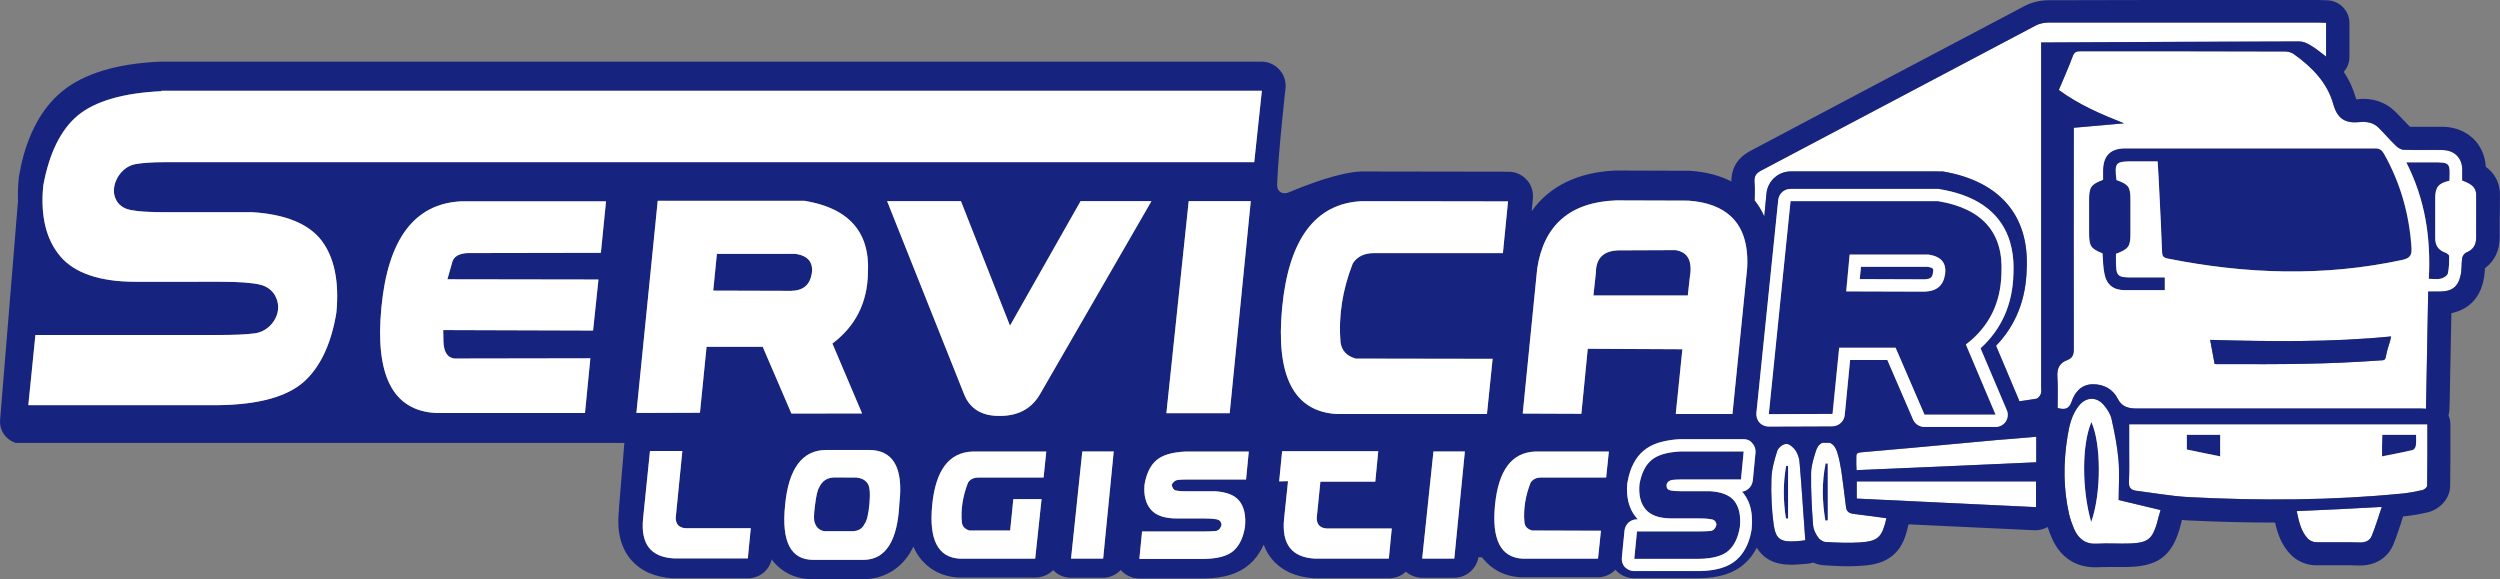 <?xml version="1.0" encoding="utf-8"?>
<!-- Generator: Adobe Illustrator 24.0.2, SVG Export Plug-In . SVG Version: 6.00 Build 0)  -->
<svg version="1.1" id="Capa_1" xmlns="http://www.w3.org/2000/svg" xmlns:xlink="http://www.w3.org/1999/xlink" x="0px" y="0px"
	 viewBox="0 0 423.4 98.1" style="enable-background:new 0 0 423.4 98.1;" xml:space="preserve">
<rect x="0" y="0" width="423.4" height="98.1" fill="#808080" stroke="none"/>
<style type="text/css">
	.st0{fill:#16247F;}
	.st1{fill:#FFFFFF;}
</style>
<g>
	<path class="st0" d="M309.14,88.17c0.12,0,0.29-0.04,0.42-0.04c0-3.2,0-6.4,0-9.64c-0.12,0-0.25,0-0.37,0
		C308.52,81.74,308.6,84.93,309.14,88.17z"/>
	<path class="st0" d="M409.15,75.46c0.08-0.58,0.04-1.16,0.04-1.83c-1.95,0-3.78,0-5.73,0c-0.04,1.29-0.04,2.41-0.04,3.65
		c1.79-0.37,3.49-0.66,5.19-1.08C408.86,76.17,409.11,75.76,409.15,75.46z"/>
	<path class="st0" d="M376.01,73.64c-1.87,0-3.7,0-5.65,0c0,0.83,0,1.58,0,2.49c1.83,0.37,3.7,0.79,5.65,1.16
		C376.01,76.05,376.01,74.88,376.01,73.64z"/>
	<path class="st0" d="M302.46,87.8c0.12,0,0.25,0,0.37,0.04c0-2.99,0-5.98,0-8.93c-0.12,0-0.21,0-0.33,0
		C301.96,81.86,302,84.81,302.46,87.8z"/>
	<path class="st0" d="M403.71,26c-0.37-0.62-0.75-0.87-1.5-0.87c-14.08,0-28.2,0-42.28,0c-2.49,0-3.74,1.2-3.78,3.7
		c0,0.54,0,1.08,0,1.62c-2.08,0.79-2.37,1.25-2.37,3.45c0,1.83,0,3.7,0,5.52c0,2.28,0.29,2.7,2.28,3.49
		c0.08,1.16,0.08,2.33,0.33,3.49c0.37,1.87,1.54,2.74,3.45,2.74c2.24,0,4.44,0,6.77,0c0-0.83,0-1.5,0-2.16c-1.79,0-3.53,0-5.32,0
		c-2.74,0.04-2.95-0.17-2.95-2.87c0-0.37,0-0.79,0-1.12c2.16-0.83,2.45-1.25,2.45-3.41c0-1.91,0-3.82,0-5.73
		c0-2.2-0.29-2.62-2.37-3.36c-0.33-2.99-0.17-3.16,2.82-3.16c1.33,0,2.7,0,4.15,0c0.12,1.83,0.21,3.53,0.29,5.23
		c0.17,3.36,0.33,6.73,0.46,10.09c0.04,0.62,0.12,0.96,0.87,1.12c13.25,2.66,26.5,3.11,39.83,0.25c1.29-0.29,1.62-0.79,1.54-2.04
		C408.03,36.34,406.54,30.98,403.71,26z"/>
	<path class="st0" d="M354.16,88.42c1.74-4.86,1.7-13.25,0.04-16.95C352.59,75.26,352.54,82.73,354.16,88.42z"/>
	<path class="st0" d="M411.85,27.49c-1.37,0-2.7,0-4.32,0c3.2,6.27,4.19,12.79,3.82,19.73c0.79,0,1.45,0.12,2.08-0.04
		c0.46-0.12,1.08-0.5,1.16-0.91c0.21-0.96,0.21-1.91,0.21-2.91c0-0.21-0.42-0.5-0.66-0.58c-1.16-0.42-1.7-1.2-1.7-2.41
		c0-2.28,0-4.53,0-6.81c0-1.87,0.54-2.53,2.41-2.95C414.97,27.49,414.97,27.49,411.85,27.49z"/>
	<path class="st1" d="M391.25,7.64c0.91,0.54,1.74,1.2,2.7,1.95c0-1.99,0-3.78,0-5.73c-0.42,0-0.83-0.04-1.25-0.04
		c-15.24,0-30.53,0-45.77,0c-0.71,0-1.54,0.17-2.16,0.5c-15.49,8.18-30.98,16.36-46.47,24.55c-0.87,0.46-1.25,0.96-1.16,1.99
		c0.09,1.01,0.05,2.05,0.02,3.08c0.65,0.82,1.21,1.73,1.64,2.73l0.37-3.9c0.21-2.12,1.99-3.74,4.11-3.74h24.96
		c0.21,0,0.46,0.04,0.75,0c9.68,1.62,14.7,7.48,14.25,16.53c-0.12,5.19-1.87,9.55-5.19,13l3.86,9.14c0.04,0.09,0.06,0.17,0.09,0.26
		c0.95-0.13,1.9-0.27,2.86-0.43c0.29-0.04,0.66-0.5,0.79-0.87c0.12-0.33,0.04-0.79,0.04-1.16c0-18.9,0-37.79,0-56.69
		c0-0.5,0-1,0-1.62c0.54,0,0.91,0,1.33,0c14.12-0.08,28.28-0.12,42.4-0.17C390.05,7.02,390.71,7.31,391.25,7.64z"/>
	<path class="st1" d="M417,30.57c0-0.58,0-1.25,0-1.91c-0.04-1.91-1.33-3.2-3.32-3.24c-2.16-0.04-4.36,0.04-6.56-0.04
		c-0.46,0-1-0.33-1.33-0.66c-1.04-1-1.95-2.08-2.95-3.07c-0.87-0.87-2.04-1.08-3.2-0.96c-2.45,0.25-3.78-0.54-4.49-3.07
		c-1-3.57-3.57-6.23-6.6-8.39c-0.42-0.33-1.04-0.5-1.54-0.5c-11.55-0.04-23.09-0.04-34.64-0.04c-0.66,0-1.08,0.12-1.33,0.83
		c-0.71,1.91-1.54,3.78-2.37,5.73c3.36,2.49,7.14,4.11,11.05,5.65c-2.82,0.25-5.61,0.5-8.51,0.75c0,0.54,0,0.96,0,1.37
		c0,12.04-0.04,24.09,0,36.13c0,0.91-0.21,1.5-1.08,1.83c-1.33,0.5-1.79,1.41-1.7,2.82c0.12,1.74,0.04,3.53,0.04,5.32
		c1.16,0.29,1.91,0.25,2.37-1.08c0.54-1.58,1.58-2.87,3.49-2.95c1.91-0.04,3.49,0.79,4.32,2.45c0.71,1.41,1.87,1.66,3.2,1.66
		c5.32,0,10.63,0,15.95,0c10.59,0,21.22,0,31.86,0c0.37,0,0.75,0,1.2,0.04c0.12-6.73,0.25-13.25,0.37-19.85c0.75,0,1.37,0,1.99,0
		c1.99,0,3.07-0.79,3.49-2.7c0.25-1,0.12-2.04,0.29-3.03c0.08-0.33,0.37-0.75,0.66-0.87c1.2-0.46,1.7-1.33,1.7-2.53
		c0-2.37,0-4.78,0-7.14C419.37,31.86,418.79,31.23,417,30.57z M404.17,59.93c-0.21,1.12-0.25,1.08-1.2,1.12
		c-8.93,0.62-15.12,0.66-27.49,0.62c-0.12,0-0.25,0-0.42-0.04c-0.25-1.33-0.5-2.66-0.75-4.07c10.09,0.29,20.56,0.42,30.65-0.58
		C404.83,57.85,404.29,59.14,404.17,59.93z M406.87,44.02c-13.33,2.87-26.58,2.41-39.83-0.25c-0.75-0.17-0.83-0.5-0.87-1.12
		c-0.12-3.36-0.29-6.73-0.46-10.09c-0.08-1.7-0.17-3.41-0.29-5.23c-1.45,0-2.82,0-4.15,0c-2.99,0-3.16,0.17-2.82,3.16
		c2.08,0.75,2.37,1.16,2.37,3.36c0,1.91,0,3.82,0,5.73c0,2.16-0.29,2.58-2.45,3.41c0,0.33,0,0.75,0,1.12c0,2.7,0.21,2.91,2.95,2.87
		c1.79,0,3.53,0,5.32,0c0,0.66,0,1.33,0,2.16c-2.33,0-4.53,0-6.77,0c-1.91,0-3.07-0.87-3.45-2.74c-0.25-1.16-0.25-2.33-0.33-3.49
		c-1.99-0.79-2.28-1.2-2.28-3.49c0-1.83,0-3.7,0-5.52c0-2.2,0.29-2.66,2.37-3.45c0-0.54,0-1.08,0-1.62c0.04-2.49,1.29-3.7,3.78-3.7
		c14.08,0,28.2,0,42.28,0c0.75,0,1.12,0.25,1.5,0.87c2.82,4.98,4.32,10.34,4.69,15.99C408.49,43.24,408.16,43.73,406.87,44.02z
		 M414.84,30.61c-1.87,0.42-2.41,1.08-2.41,2.95c0,2.28,0,4.53,0,6.81c0,1.2,0.54,1.99,1.7,2.41c0.25,0.08,0.66,0.37,0.66,0.58
		c0,1,0,1.95-0.21,2.91c-0.08,0.42-0.71,0.79-1.16,0.91c-0.62,0.17-1.29,0.04-2.08,0.04c0.37-6.94-0.62-13.46-3.82-19.73
		c1.62,0,2.95,0,4.32,0C414.97,27.49,414.97,27.49,414.84,30.61z"/>
	<path class="st1" d="M360.6,76.21c0,1.79,0.04,3.61-0.04,5.4c-0.04,0.91,0.29,1.37,1.2,1.5c2.95,0.37,5.9,0.91,8.89,1.08
		c12.17,0.62,24.3,0.58,36.38-0.62c1.08-0.12,2.2-0.33,3.28-0.58c0.29-0.08,0.75-0.46,0.75-0.71c0.04-3.45,0.04-6.85,0.04-10.42
		c-16.9,0-33.6,0-50.5,0C360.6,73.35,360.6,74.76,360.6,76.21z M403.46,73.64c1.95,0,3.78,0,5.73,0c0,0.66,0.04,1.25-0.04,1.83
		c-0.04,0.29-0.29,0.71-0.54,0.75c-1.7,0.42-3.41,0.71-5.19,1.08C403.42,76.05,403.42,74.92,403.46,73.64z M370.36,73.64
		c1.95,0,3.78,0,5.65,0c0,1.25,0,2.41,0,3.65c-1.95-0.37-3.82-0.79-5.65-1.16C370.36,75.22,370.36,74.47,370.36,73.64z"/>
	<path class="st1" d="M358.77,77.79c-0.21-2.28-0.66-4.57-1.16-6.81c-0.17-0.79-0.66-1.58-1.2-2.24c-1.25-1.62-3.11-1.58-4.36,0
		c-1.2,1.54-1.62,3.36-1.91,5.23c-0.71,4.4-0.71,8.8,0.29,13.17c0.21,0.83,0.5,1.66,0.83,2.45c0.75,1.66,1.91,2.62,3.9,2.49
		c1.91-0.12,3.82,0.04,5.73-0.04c2.82-0.12,3.61-0.75,4.4-3.41c0.17-0.66,0.33-1.33,0.62-2.24c-2.53-0.62-4.86-1.16-7.1-1.7
		C358.82,82.36,358.98,80.07,358.77,77.79z M354.16,88.42c-1.62-5.69-1.58-13.17,0.04-16.95C355.87,75.17,355.91,83.56,354.16,88.42
		z"/>
	<path class="st1" d="M314.46,84.44c10.09,0.5,20.18,0.96,30.36,1.45c0-1.5,0-2.87,0-4.36c-10.13,0-20.18,0-30.36,0
		C314.46,82.48,314.46,83.4,314.46,84.44z"/>
	<path class="st1" d="M312.63,85.85c-0.25-2.04-0.5-4.07-0.79-6.11c-0.17-1.08-0.37-2.16-0.71-3.2c-0.23-0.66-0.57-1.28-1.21-1.54
		h-1.32c-0.63,0.27-0.94,0.92-1.13,1.58c-0.37,1.2-0.75,2.45-0.75,3.65c-0.04,2.91,0.12,5.77,0.33,8.64
		c0.04,0.71,0.37,1.41,0.79,2.04c0.25,0.42,0.83,0.83,1.29,0.87c1.95,0.12,3.9,0.21,5.86,0.08c3.11-0.21,3.74-0.87,4.49-4.11
		c-1.87-0.25-3.61-0.5-5.4-0.71C313.3,86.97,312.71,86.72,312.63,85.85z M309.56,88.13c-0.12,0-0.29,0.04-0.42,0.04
		c-0.54-3.24-0.62-6.44,0.04-9.68c0.12,0,0.25,0,0.37,0C309.56,81.74,309.56,84.93,309.56,88.13z"/>
	<path class="st1" d="M304.12,76.34c-0.37-0.54-1.04-1.16-1.58-1.16c-0.54,0-1.37,0.62-1.54,1.16c-0.5,1.54-0.96,3.16-1,4.78
		c-0.08,2.53,0.04,5.15,0.37,7.68c0.37,2.58,1.2,3.03,3.82,2.87c0.54-0.04,1.04-0.08,1.54-0.17c-0.33-4.44-0.58-8.76-0.96-13.08
		C304.74,77.71,304.49,76.92,304.12,76.34z M302.83,87.84c-0.12-0.04-0.25-0.04-0.37-0.04c-0.46-2.99-0.5-5.94,0.04-8.89
		c0.12,0,0.21,0,0.33,0C302.83,81.86,302.83,84.85,302.83,87.84z"/>
	<path class="st1" d="M390.88,91.25c0.33,0.33,0.91,0.58,1.41,0.58c2.41,0.04,4.86-0.04,7.27,0.04c1.04,0.04,1.79-0.29,2.12-1.12
		c0.66-1.58,1.12-3.24,1.7-4.9c-4.94,0.29-9.59,0.5-14.41,0.71C389.34,88.22,389.63,89.92,390.88,91.25z"/>
	<path class="st0" d="M374.31,57.56c0.25,1.41,0.5,2.74,0.75,4.07c0.17,0.04,0.29,0.04,0.42,0.04c12.38,0.04,18.57,0,27.49-0.62
		c0.96-0.04,1,0,1.2-1.12c0.12-0.79,0.66-2.08,0.79-2.95C394.87,57.98,384.4,57.85,374.31,57.56z"/>
	<path class="st0" d="M137.49,46.35c0.29-1.91-0.62-3.03-2.74-3.36h-13.33l-0.62,6.23l13.2,0.04
		C136.04,49.22,137.16,48.26,137.49,46.35z"/>
	<path class="st0" d="M286.18,47.01c0.5-2.78-0.29-4.32-2.41-4.65l-9.68,0.04c-2.58,0.08-3.82,1.37-3.82,3.82l-0.42,3.82h15.99
		L286.18,47.01z"/>
	<path class="st0" d="M327.38,46.14c0.08-0.58,0.12-0.79-0.91-0.96h-11.3l-0.21,2.08l10.96,0.04
		C327.09,47.26,327.25,46.89,327.38,46.14z"/>
	<path class="st1" d="M338.38,74.51c-1.82,0.16-3.63,0.33-5.45,0.5c-5.53,0.51-11.07,1.03-16.6,1.5c-2.37,0.21-1.87,0.04-1.95,2.08
		c0,0.29,0.04,0.54,0.04,1.04c10.13-0.42,20.23-0.87,30.44-1.33c0-1.54,0-2.87,0-4.32c-1.38,0.13-2.74,0.24-4.09,0.35
		C339.97,74.38,339.17,74.45,338.38,74.51z"/>
	<path class="st0" d="M309.35,74.88c-0.29-0.01-0.53,0.04-0.74,0.12h1.32C309.76,74.94,309.57,74.89,309.35,74.88z"/>
	<path class="st0" d="M145.01,80.86h-3.86c-1.12,0.08-1.91,0.62-2.37,1.62c-0.33,0.46-0.54,1.5-0.75,3.11
		c-0.21,1.58-0.21,2.58-0.04,2.91c0.25,0.83,0.79,1.29,1.58,1.45h5.03c0.83-0.08,1.45-0.46,1.79-1.16c0.42-0.5,0.71-1.66,0.87-3.49
		c0.17-1.87,0.04-3.03-0.37-3.53C146.46,81.24,145.84,80.95,145.01,80.86z"/>
	<path class="st0" d="M420.99,28.24c-0.21-3.9-3.2-6.69-7.23-6.77c-0.5,0-1,0-1.5,0c-0.37,0-0.79,0-1.16,0s-0.79,0-1.16,0
		c-0.5,0-1.12,0-1.79,0c-0.37-0.37-0.75-0.79-1.16-1.2c-0.42-0.46-0.83-0.87-1.29-1.33c-1.41-1.41-3.28-2.2-5.44-2.2
		c-0.37,0-0.75,0.04-1.08,0.08c-0.04,0-0.08,0-0.12,0c-0.04-0.08-0.04-0.17-0.08-0.25c-0.46-1.58-1.12-3.03-2.04-4.4
		c0.62-0.71,0.96-1.58,0.96-2.53V3.9c0-2.08-1.66-3.78-3.78-3.86c-0.12,0-0.25,0-0.33,0c-0.33,0-0.71-0.04-1.08-0.04h-4.19
		c-4.07,0-8.18,0-12.25,0c-8.06,0-18.69,0-29.32,0.04c-1.41,0-2.82,0.33-4.03,0.96c-8.06,4.24-16.24,8.56-24.17,12.75
		c-7.43,3.95-14.87,7.85-22.3,11.8c-2.63,1.41-3.24,3.48-3.23,5.18c-1.96-1.01-4.32-1.63-7.03-1.81c-0.08,0-0.17,0-0.29,0
		l-12.17-0.04c-0.04,0-0.12,0-0.17,0c-6.35,0.29-11.17,2.66-14.16,6.89l0.21-2.12c0.12-1.16-0.25-2.33-1.04-3.2
		s-1.91-1.37-3.07-1.37l-24.84-0.04c-0.08,0-0.12,0-0.21,0c-3.65,0.17-9.1,2.24-12.17,3.53c-1.08,0.46-2.04-0.12-1.99-1.29
		c0.17-5.15,1.45-16.57,1.45-16.57c0-0.04,0-0.08,0-0.08c0.04-2.33-1.83-4.19-4.11-4.19H27.34c-0.08,0-0.12,0-0.21,0
		c-7.39,0.33-13,2.04-16.65,5.07c-3.41,2.82-5.73,7.1-6.98,12.79v0.12c-0.08,0.46-0.21,0.96-0.29,1.45c0,0.12-0.04,0.21-0.04,0.33
		C3.05,31.53,3,32.78,3.05,34.02L0.02,71.06c-0.17,1.83,1,3.45,2.66,3.95h103.06l-0.93,11.26h0.04l-0.04,0.25
		c-0.37,3.45,0.33,6.23,2.04,8.26c1.66,1.91,4.03,2.99,7.1,3.16c0.08,0,0.12,0,0.21,0h12.5c1.95,0,3.61-1.33,4.03-3.2
		c0.17,0.21,0.33,0.46,0.54,0.66c1.12,1.25,3.16,2.7,6.44,2.7h0.04h8.56c0.04,0,0.04,0,0.08,0c3.24-0.08,5.98-1.62,7.73-4.4
		c0.21-0.37,0.42-0.75,0.62-1.12c0.37,0.87,0.83,1.62,1.41,2.28c1.08,1.25,2.99,2.78,6.23,2.95c0.08,0,0.17,0,0.25,0h12.79
		c1.16,0,2.2-0.5,2.99-1.25c0.79,0.83,1.87,1.29,2.99,1.29h5.44c1.16,0,2.24-0.5,3.03-1.33c0,0.04,0.04,0.04,0.04,0.08
		c0.79,0.87,1.91,1.37,3.07,1.37h10.96c0.04,0,0.04,0,0.08,0c3.36-0.04,5.86-0.83,7.64-2.41c1-0.87,1.79-1.99,2.41-3.32
		c0.33,0.96,0.83,1.79,1.45,2.53c1.66,1.91,4.03,2.99,7.1,3.16c0.08,0,0.12,0,0.21,0h12.5c1.08,0,2.08-0.42,2.82-1.12
		c0.75,0.66,1.7,1.04,2.74,1.04h5.44c2.04,0,3.74-1.5,4.11-3.49l0.62,0.04c0.12,0.17,0.21,0.29,0.33,0.42
		c1.08,1.25,2.99,2.78,6.23,2.95c0.08,0,0.17,0,0.25,0h12.79c1.16,0,2.2-0.5,2.99-1.29c0,0.04,0.04,0.04,0.04,0.08
		c0.79,0.87,1.91,1.37,3.07,1.37h10.96c0.04,0,0.04,0,0.08,0c3.36-0.04,5.86-0.83,7.64-2.41c0.87-0.76,1.58-1.69,2.13-2.78
		c1.14,1.92,3.06,2.9,5.76,2.9c0.33,0,0.75,0,1.16-0.04c0.33-0.04,0.66-0.04,1.04-0.08l0.5-0.04c0.37-0.04,0.75-0.08,1.08-0.21
		c0.54,0.25,1.12,0.42,1.79,0.46c1.33,0.08,2.74,0.17,4.15,0.17c0.79,0,1.5-0.04,2.2-0.08c1.95-0.12,3.95-0.46,5.57-1.95
		c1.54-1.41,2.04-3.28,2.45-5.07l21.31,1c0.08,0,0.12,0,0.21,0c0.71,0,1.41-0.21,2.04-0.54c0.21,0.66,0.46,1.29,0.75,1.95
		c1.37,3.11,3.95,4.86,7.23,4.86c0.17,0,0.37,0,0.58,0c0.42-0.04,0.91-0.04,1.5-0.04c0.42,0,0.83,0,1.25,0c0.46,0,0.91,0,1.37,0
		c0.58,0,1.08,0,1.54-0.04c4.49-0.21,6.73-1.91,8.06-6.19c0.17-0.54,0.29-1.04,0.42-1.58c0-0.04,0.04-0.12,0.04-0.17
		c0.29,0.04,0.58,0.04,0.91,0.08c5.11,0.25,10.09,0.37,14.79,0.37c0.04,0,0.04,0,0.08,0c0.37,1.62,0.96,3.7,2.66,5.44
		c1.04,1.08,2.66,1.79,4.19,1.79c0.54,0,1.08,0,1.79,0c0.5,0,1,0,1.5,0s0.96,0,1.45,0c1,0,1.74,0,2.45,0.04c0.12,0,0.25,0,0.37,0
		c2.62,0,4.69-1.33,5.61-3.53c0.54-1.29,0.91-2.53,1.33-3.74c0.12-0.33,0.21-0.71,0.33-1.04c0.12,0,0.25-0.04,0.37-0.04
		c1.16-0.12,2.37-0.33,3.82-0.66c1.79-0.42,3.74-2.12,3.78-4.44c0.04-2.78,0.04-5.48,0.04-8.39v-2.08c0-0.54-0.12-1.04-0.33-1.54
		c0.12-0.33,0.17-0.71,0.17-1.08l0.04-1.29l0.29-14.91c2.87-0.58,4.82-2.53,5.44-5.57c0.17-0.75,0.21-1.45,0.25-2.04
		c1.62-1.2,2.49-3.03,2.49-5.19c0-0.96,0-1.95,0-2.91c0.04-1.41,0.04-2.87,0.04-4.28C423.4,30.65,422.24,29.16,420.99,28.24z
		 M101.77,42.82l-21.8,0.04c-1.83-0.08-2.95,0.37-3.32,1.37l-0.87,3.07l25.58,0.04l-0.91,8.64L75.07,55.9l0.04,2.04
		c0.08,1.7,0.66,2.62,1.83,2.78l23.05-0.04l-0.91,9.26h-25.3c-7.27-0.42-10.3-6.4-9.18-17.94c1.12-11.55,5.61-17.49,13.46-17.9
		h24.59L101.77,42.82z M126.65,94.57h-12.5c-3.95-0.21-5.69-2.45-5.23-6.81l1.16-11.38h5.48v0.04l-1.12,11.26
		c0,1.08,0.54,1.7,1.66,1.79h11.05L126.65,94.57z M129.18,58.73h-9.51l-1.12,11.17l-10.76,0.04l3.61-35.93h24.88
		c7.52,1.25,11.09,5.32,10.72,12.21c-0.08,5.03-2.12,9.05-6.02,11.96L146,70.02h-11.96L129.18,58.73z M152.32,85.22
		c-0.29,6.31-2.28,9.51-5.98,9.59h-8.6c-3.82,0-5.4-3.07-4.78-9.22c0.58-6.23,2.91-9.39,6.98-9.39H147
		C151.24,76.13,153.02,79.16,152.32,85.22z M176.74,80.86h-11.01c-0.83,0-1.41,0.29-1.79,0.87c-0.87,2.24-1.25,4.49-1.04,6.73
		c0.08,0.71,0.54,1.16,1.29,1.37h6.89l0.54-5.32h4.78l-1.08,10.09h-12.79c-3.7-0.21-5.23-3.24-4.65-9.1s2.82-8.89,6.81-9.05h12.5
		L176.74,80.86z M186.83,94.61h-5.44l1.91-18.15h5.32L186.83,94.61z M176.07,66.87c-1.45,2.41-3.7,3.57-6.73,3.57
		c-2.99,0.04-5.03-1.16-6.02-3.57l-13.08-32.81h12.5l8.31,21.1l11.96-21.1h12L176.07,66.87z M211.04,81.2h-10.05
		c-0.66,0-1.2,0.04-1.58,0.08c-0.37,0.08-0.71,0.33-0.96,0.79c0.08,0.58,0.33,0.91,0.71,1c0.37,0.08,0.96,0.12,1.74,0.12h4.9
		c1.95,0.12,3.36,0.66,4.15,1.7c0.79,1.04,1.08,2.45,0.91,4.32c-0.29,1.83-0.96,3.2-1.95,4.07s-2.66,1.33-4.98,1.37h-10.96
		l0.46-4.65h10.42c0.91,0,1.58-0.04,2.08-0.08c0.46-0.08,0.79-0.42,0.96-1.04c-0.04-0.5-0.29-0.79-0.71-0.91
		c-0.42-0.08-1.12-0.17-2.12-0.17h-4.73c-2.08,0-3.57-0.5-4.44-1.54s-1.2-2.45-1.04-4.24c0.33-1.91,1.04-3.28,2.04-4.11
		c1.04-0.87,2.66-1.33,4.9-1.45h10.72L211.04,81.2z M208.26,69.98h-10.72l3.78-35.93h10.51L208.26,69.98z M212.41,27.45H27.97
		c-2.2,0-3.82,0.12-5.03,0.33c-2.24,0.42-3.65,2.66-3.65,4.49c0,1.66,1.08,2.95,2.82,3.28c1.25,0.25,3.07,0.37,5.61,0.37h14.95
		c5.61,0.33,9.59,1.95,11.75,4.78c2.2,2.87,3.03,7.02,2.53,12.25c-0.87,5.32-2.74,9.26-5.57,11.75c-2.87,2.49-7.68,3.82-14.41,3.9
		H4.79L6,56.73h30.78c2.82,0,4.94-0.08,6.44-0.29c1.45-0.21,2.78-1.2,3.45-2.58c0.58-1.16,0.58-2.45,0.04-3.57
		c-0.5-1.08-1.45-1.79-2.62-2.08c-1.37-0.33-3.57-0.5-6.69-0.5H22.9c-5.98,0-10.26-1.45-12.67-4.28c-2.45-2.87-3.41-6.94-2.91-12
		c1-5.44,2.95-9.47,5.86-11.88s7.68-3.82,14.16-4.11v-0.08H213.7L212.41,27.45z M235.21,94.61h-12.5c-3.95-0.21-5.69-2.45-5.23-6.81
		l0.66-6.31l-1.5,0.04l0.5-5.11h16.28l-0.5,5.15h-9.3L223,87.72c0,1.08,0.54,1.7,1.66,1.79h11.05L235.21,94.61z M246.3,94.61h-5.44
		l1.91-18.15h5.32L246.3,94.61z M251.83,70.11h-25.42c-7.31-0.42-10.38-6.44-9.26-18.07c1.12-11.59,5.65-17.61,13.5-17.98
		l24.75,0.04l-0.87,8.76h-21.85c-1.62,0-2.82,0.58-3.57,1.74c-1.74,4.44-2.45,8.93-2.08,13.37c0.21,1.41,1.04,2.33,2.58,2.74
		l23.18,0.04L251.83,70.11z M272.01,80.86H261c-0.83,0-1.41,0.29-1.79,0.87c-0.87,2.24-1.25,4.49-1.04,6.73
		c0.08,0.71,0.54,1.16,1.29,1.37l11.67,0.04l-0.5,4.73h-12.79c-3.7-0.21-5.23-3.24-4.65-9.1s2.82-8.89,6.81-9.05h12.46L272.01,80.86
		z M268.9,59.06l-1.08,11.01l-9.93-0.04l2.45-24.55c1.12-7.39,5.61-11.26,13.37-11.55l12.21,0.04c3.19,0.22,5.6,1.13,7.27,2.71
		c2.02,1.92,2.93,4.83,2.7,8.75L293.4,70.1h-0.21h-9.39l1.12-10.96L268.9,59.06z M296.85,81.4c-0.07,0.59-0.37,1.1-0.8,1.43
		c-0.29,0.23-0.64,0.38-1.02,0.43c0.12,0.12,0.25,0.25,0.33,0.37c0.3,0.39,0.54,0.81,0.74,1.26c0.55,1.25,0.74,2.74,0.58,4.51
		c0,0.04,0,0.08,0,0.12c-0.03,0.18-0.06,0.34-0.09,0.51c-0.39,2.07-1.26,3.69-2.52,4.8c-1.37,1.2-3.45,1.83-6.31,1.87h-0.04h-10.96
		c-0.58,0-1.12-0.25-1.54-0.66c-0.42-0.42-0.58-1-0.54-1.58l0.46-4.65c0.12-1.04,1-1.87,2.08-1.87h0.17
		c-0.08-0.12-0.21-0.21-0.29-0.33c-1.2-1.45-1.7-3.41-1.5-5.77c0.04-0.04,0.04-0.12,0.04-0.17c0.42-2.37,1.33-4.19,2.74-5.36
		c0.67-0.57,1.49-1.01,2.47-1.33c0.11-0.04,0.23-0.07,0.35-0.1c0.94-0.27,2.03-0.45,3.29-0.52c0.04,0,0.08,0,0.12,0h8.62h2.1
		c0.5,0,1.01,0.19,1.32,0.54l0.07,0.09c0.02,0.03,0.04,0.05,0.06,0.08c0.42,0.42,0.58,1,0.54,1.58L296.85,81.4z M304.2,91.66
		c-2.62,0.17-3.45-0.29-3.82-2.87c-0.33-2.53-0.46-5.15-0.37-7.68c0.04-1.62,0.5-3.24,1-4.78c0.17-0.54,1-1.16,1.54-1.16
		s1.2,0.62,1.58,1.16c0.37,0.58,0.62,1.37,0.66,2.08c0.37,4.32,0.62,8.64,0.96,13.08C305.24,91.58,304.74,91.62,304.2,91.66z
		 M299.55,72.23c-0.58,0-1.16-0.25-1.54-0.66c-0.42-0.46-0.58-1.04-0.54-1.62l3.7-36.09c0.12-1.08,1-1.87,2.08-1.87h24.96
		c0.12,0,0.25,0,0.29,0.04c10.88,1.79,12.79,8.8,12.5,14.37c-0.12,5.11-1.99,9.34-5.57,12.58l3.96,9.33l0.48,1.13
		c0.29,0.62,0.21,1.37-0.17,1.95c-0.42,0.58-1.04,0.91-1.74,0.91h-12.04c-0.83,0-1.58-0.5-1.91-1.25l-0.28-0.65l-4.08-9.44h-6.31
		l-0.91,9.34c-0.12,1.04-1,1.87-2.08,1.87L299.55,72.23z M315,91.87c-1.95,0.12-3.9,0.04-5.86-0.08c-0.46-0.04-1.04-0.46-1.29-0.87
		c-0.42-0.62-0.75-1.33-0.79-2.04c-0.21-2.87-0.37-5.73-0.33-8.64c0-1.2,0.37-2.45,0.75-3.65c0.19-0.66,0.49-1.31,1.13-1.58
		c0.21-0.09,0.45-0.13,0.74-0.12c0.22,0.01,0.41,0.06,0.58,0.12c0.64,0.26,0.98,0.88,1.21,1.54c0.33,1.04,0.54,2.12,0.71,3.2
		c0.29,2.04,0.54,4.07,0.79,6.11c0.08,0.87,0.66,1.12,1.45,1.2c1.79,0.21,3.53,0.46,5.4,0.71C318.74,91,318.11,91.66,315,91.87z
		 M344.82,85.89c-10.18-0.5-20.27-0.96-30.36-1.45c0-1.04,0-1.95,0-2.91c10.18,0,20.23,0,30.36,0
		C344.82,83.02,344.82,84.39,344.82,85.89z M344.86,78.29c-10.22,0.46-20.31,0.91-30.44,1.33c0-0.5-0.04-0.75-0.04-1.04
		c0.08-2.04-0.42-1.87,1.95-2.08c5.53-0.47,11.07-0.99,16.6-1.5c1.82-0.17,3.63-0.33,5.45-0.5c0.79-0.06,1.59-0.13,2.39-0.19
		c1.35-0.11,2.71-0.22,4.09-0.35C344.86,75.42,344.86,76.75,344.86,78.29z M347.02,7.19c-0.42,0-0.79,0-1.33,0c0,0.62,0,1.12,0,1.62
		c0,18.9,0,37.79,0,56.69c0,0.37,0.08,0.83-0.04,1.16c-0.12,0.37-0.5,0.83-0.79,0.87c-0.95,0.16-1.9,0.3-2.86,0.43
		c-0.03-0.09-0.06-0.18-0.09-0.26l-3.86-9.14c3.32-3.45,5.07-7.81,5.19-13c0.46-9.05-4.57-14.91-14.25-16.53
		c-0.29,0.04-0.54,0-0.75,0h-24.96c-2.12,0-3.9,1.62-4.11,3.74l-0.37,3.9c-0.43-1-0.99-1.91-1.64-2.73
		c0.03-1.03,0.07-2.08-0.02-3.08c-0.08-1.04,0.29-1.54,1.16-1.99c15.49-8.18,30.98-16.36,46.47-24.55c0.62-0.33,1.45-0.5,2.16-0.5
		c15.24,0,30.53,0,45.77,0c0.42,0,0.83,0.04,1.25,0.04c0,1.95,0,3.74,0,5.73c-0.96-0.75-1.79-1.41-2.7-1.95
		c-0.54-0.33-1.2-0.62-1.83-0.62C375.3,7.06,361.14,7.1,347.02,7.19z M365.3,88.63c-0.79,2.66-1.58,3.28-4.4,3.41
		c-1.91,0.08-3.82-0.08-5.73,0.04c-1.99,0.12-3.16-0.83-3.9-2.49c-0.33-0.79-0.62-1.62-0.83-2.45c-1-4.36-1-8.76-0.29-13.17
		c0.29-1.87,0.71-3.7,1.91-5.23c1.25-1.58,3.11-1.62,4.36,0c0.54,0.66,1.04,1.45,1.2,2.24c0.5,2.24,0.96,4.53,1.16,6.81
		c0.21,2.28,0.04,4.57,0.04,6.89c2.24,0.54,4.57,1.08,7.1,1.7C365.63,87.3,365.46,87.97,365.3,88.63z M401.68,90.75
		c-0.33,0.83-1.08,1.16-2.12,1.12c-2.41-0.08-4.86,0-7.27-0.04c-0.5,0-1.08-0.25-1.41-0.58c-1.25-1.33-1.54-3.03-1.91-4.69
		c4.82-0.21,9.47-0.42,14.41-0.71C402.8,87.51,402.34,89.17,401.68,90.75z M411.06,82.28c0,0.25-0.46,0.62-0.75,0.71
		c-1.08,0.25-2.2,0.46-3.28,0.58c-12.09,1.2-24.21,1.25-36.38,0.62c-2.99-0.17-5.94-0.71-8.89-1.08c-0.91-0.12-1.25-0.58-1.2-1.5
		c0.08-1.79,0.04-3.61,0.04-5.4c0-1.45,0-2.87,0-4.36c16.9,0,33.6,0,50.5,0C411.11,75.42,411.11,78.83,411.06,82.28z M419.37,40.24
		c0,1.2-0.5,2.08-1.7,2.53c-0.29,0.12-0.58,0.54-0.66,0.87c-0.17,1-0.04,2.04-0.29,3.03c-0.42,1.91-1.5,2.7-3.49,2.7
		c-0.62,0-1.25,0-1.99,0c-0.12,6.6-0.25,13.12-0.37,19.85c-0.46-0.04-0.83-0.04-1.2-0.04c-10.63,0-21.26,0-31.86,0
		c-5.32,0-10.63,0-15.95,0c-1.33,0-2.49-0.25-3.2-1.66c-0.83-1.66-2.41-2.49-4.32-2.45c-1.91,0.08-2.95,1.37-3.49,2.95
		c-0.46,1.33-1.2,1.37-2.37,1.08c0-1.79,0.08-3.57-0.04-5.32c-0.08-1.41,0.37-2.33,1.7-2.82c0.87-0.33,1.08-0.91,1.08-1.83
		c-0.04-12.04,0-24.09,0-36.13c0-0.42,0-0.83,0-1.37c2.91-0.25,5.69-0.5,8.51-0.75c-3.9-1.54-7.68-3.16-11.05-5.65
		c0.83-1.95,1.66-3.82,2.37-5.73c0.25-0.71,0.66-0.83,1.33-0.83c11.55,0,23.09,0,34.64,0.04c0.5,0,1.12,0.17,1.54,0.5
		c3.03,2.16,5.61,4.82,6.6,8.39c0.71,2.53,2.04,3.32,4.49,3.07c1.16-0.12,2.33,0.08,3.2,0.96c1,1,1.91,2.08,2.95,3.07
		c0.33,0.33,0.87,0.66,1.33,0.66c2.2,0.08,4.4,0,6.56,0.04c1.99,0.04,3.28,1.33,3.32,3.24c0,0.66,0,1.33,0,1.91
		c1.79,0.66,2.37,1.29,2.37,2.53C419.37,35.47,419.37,37.88,419.37,40.24z"/>
	<path class="st1" d="M27.34,15.45c-6.48,0.29-11.26,1.7-14.16,4.11S8.32,26,7.33,31.44c-0.5,5.07,0.46,9.14,2.91,12
		c2.41,2.82,6.69,4.28,12.67,4.28H37.4c3.11,0,5.32,0.17,6.69,0.5c1.16,0.29,2.12,1,2.62,2.08c0.54,1.12,0.54,2.41-0.04,3.57
		c-0.66,1.37-1.99,2.37-3.45,2.58c-1.5,0.21-3.61,0.29-6.44,0.29H6L4.8,68.62h32.19c6.73-0.08,11.55-1.41,14.41-3.9
		c2.82-2.49,4.69-6.44,5.57-11.75c0.5-5.23-0.33-9.39-2.53-12.25c-2.16-2.82-6.15-4.44-11.75-4.78H27.72
		c-2.53,0-4.36-0.12-5.61-0.37c-1.74-0.33-2.82-1.62-2.82-3.28c0-1.83,1.41-4.07,3.65-4.49c1.2-0.21,2.82-0.33,5.03-0.33h184.45
		l1.29-12.09H27.34V15.45z"/>
	<path class="st1" d="M64.6,52c-1.12,11.55,1.91,17.53,9.18,17.94h25.29l0.91-9.26l-23.05,0.04c-1.16-0.17-1.74-1.08-1.83-2.78
		l-0.04-2.04l25.38,0.08l0.91-8.64L75.77,47.3l0.87-3.07c0.37-1,1.5-1.45,3.32-1.37l21.8-0.04l0.87-8.72H78.06
		C70.21,34.51,65.72,40.45,64.6,52z"/>
	<path class="st1" d="M146,70.02l-5.03-11.84c3.9-2.91,5.94-6.94,6.02-11.96c0.37-6.89-3.2-10.96-10.72-12.21h-24.88l-3.61,35.93
		l10.76-0.04l1.12-11.17h9.51l4.86,11.3H146V70.02z M120.79,49.22l0.62-6.23h13.33c2.12,0.33,3.03,1.45,2.74,3.36
		c-0.33,1.91-1.45,2.87-3.49,2.91L120.79,49.22z"/>
	<path class="st1" d="M183.01,34.06l-11.96,21.1l-8.31-21.1h-12.5l13.08,32.81c1,2.41,3.03,3.61,6.02,3.57
		c3.03,0,5.27-1.16,6.73-3.57l18.94-32.81C195.01,34.06,183.01,34.06,183.01,34.06z"/>
	<polygon class="st1" points="197.54,69.98 208.26,69.98 211.83,34.06 201.32,34.06 	"/>
	<path class="st1" d="M114.44,87.68l1.12-11.26v-0.04h-5.48l-1.16,11.38c-0.46,4.36,1.29,6.6,5.23,6.81h12.5l0.5-5.11H116.1
		C114.98,89.38,114.44,88.76,114.44,87.68z"/>
	<path class="st1" d="M147,76.21h-7.06c-4.07,0-6.4,3.16-6.98,9.39c-0.62,6.15,0.96,9.22,4.78,9.22h8.6
		c3.7-0.08,5.69-3.28,5.98-9.59C153.02,79.16,151.24,76.13,147,76.21z M147.25,85.31c-0.17,1.83-0.46,2.99-0.87,3.49
		c-0.33,0.71-0.96,1.08-1.79,1.16h-5.03c-0.79-0.17-1.33-0.62-1.58-1.45c-0.17-0.33-0.17-1.33,0.04-2.91
		c0.21-1.62,0.42-2.66,0.75-3.11c0.46-1,1.25-1.54,2.37-1.62H145c0.83,0.08,1.45,0.37,1.87,0.91
		C147.29,82.28,147.41,83.44,147.25,85.31z"/>
	<path class="st1" d="M157.88,85.52c-0.58,5.86,0.96,8.89,4.65,9.1h12.79l1.08-10.09h-4.78l-0.54,5.32h-6.89
		c-0.75-0.21-1.2-0.66-1.29-1.37c-0.21-2.24,0.17-4.49,1.04-6.73c0.37-0.58,0.96-0.87,1.79-0.87h11.01l0.46-4.4h-12.5
		C160.71,76.63,158.46,79.66,157.88,85.52z"/>
	<polygon class="st1" points="181.39,94.61 186.83,94.61 188.62,76.46 183.3,76.46 	"/>
	<path class="st1" d="M195.88,77.92c-1,0.83-1.7,2.2-2.04,4.11c-0.17,1.79,0.17,3.2,1.04,4.24s2.37,1.54,4.44,1.54h4.73
		c1,0,1.7,0.08,2.12,0.17c0.42,0.12,0.66,0.42,0.71,0.91c-0.17,0.62-0.5,0.96-0.96,1.04c-0.5,0.04-1.16,0.08-2.08,0.08h-10.42
		l-0.46,4.65h10.96c2.33-0.04,3.99-0.5,4.98-1.37s1.66-2.24,1.95-4.07c0.17-1.87-0.12-3.28-0.91-4.32c-0.79-1.04-2.2-1.58-4.15-1.7
		h-4.9c-0.79,0-1.37-0.04-1.74-0.12c-0.37-0.08-0.62-0.42-0.71-1c0.25-0.46,0.58-0.71,0.96-0.79c0.37-0.04,0.91-0.08,1.58-0.08
		h10.05l0.46-4.73h-10.72C198.54,76.59,196.92,77.04,195.88,77.92z"/>
	<path class="st1" d="M223,87.72l0.62-6.15h9.3l0.5-5.15h-16.28l-0.5,5.11l1.5-0.04l-0.66,6.31c-0.46,4.36,1.29,6.6,5.23,6.81h12.5
		l0.5-5.11h-11.05C223.54,89.42,223,88.8,223,87.72z"/>
	<polygon class="st1" points="240.86,94.61 246.3,94.61 248.09,76.46 242.77,76.46 	"/>
	<path class="st1" d="M253.2,85.52c-0.58,5.86,0.96,8.89,4.65,9.1h12.79l0.5-4.73l-11.67-0.04c-0.75-0.21-1.2-0.66-1.29-1.37
		c-0.21-2.24,0.17-4.49,1.04-6.73c0.37-0.58,0.96-0.87,1.79-0.87h11.01l0.46-4.4h-12.46C256.02,76.63,253.78,79.66,253.2,85.52z"/>
	<path class="st0" d="M284.6,76.46c-2.24,0.12-3.86,0.58-4.9,1.45c-1,0.83-1.7,2.2-2.04,4.11c-0.17,1.79,0.17,3.2,1.04,4.24
		s2.37,1.54,4.44,1.54h4.73c1,0,1.7,0.08,2.12,0.17c0.42,0.12,0.66,0.42,0.71,0.91c-0.17,0.62-0.5,0.96-0.96,1.04
		c-0.5,0.04-1.16,0.08-2.08,0.08h-10.42l-0.46,4.65h10.96c2.33-0.04,3.99-0.5,4.98-1.37c1-0.87,1.66-2.24,1.95-4.07
		c0.17-1.87-0.12-3.28-0.91-4.32s-2.2-1.58-4.15-1.7h-4.9c-0.79,0-1.37-0.04-1.74-0.12s-0.78-0.23-0.71-1
		c0.12-0.47,0.5-0.72,0.96-0.79c0.37-0.04,0.91-0.08,1.58-0.08h10.05l0.37-3.79l0.09-0.95h-1.25H284.6z"/>
	<path class="st1" d="M295.31,76.46L295.31,76.46L295.31,76.46z"/>
	<path class="st1" d="M296.85,81.4l0.46-4.73c0.04-0.58-0.12-1.16-0.54-1.58c-0.02-0.03-0.04-0.06-0.06-0.08l-0.07-0.09
		c-0.31-0.35-0.82-0.54-1.32-0.54h-2.1h-8.62c-0.04,0-0.08,0-0.12,0c-1.26,0.08-2.34,0.25-3.29,0.52c-0.12,0.03-0.24,0.07-0.35,0.1
		c-0.98,0.32-1.79,0.76-2.47,1.33c-1.41,1.16-2.33,2.99-2.74,5.36c0,0.04,0,0.12-0.04,0.17c-0.21,2.37,0.29,4.32,1.5,5.77
		c0.08,0.12,0.21,0.21,0.29,0.33h-0.17c-1.08,0-1.95,0.83-2.08,1.87l-0.46,4.65c-0.04,0.58,0.12,1.16,0.54,1.58s0.96,0.66,1.54,0.66
		h10.96h0.04c2.87-0.04,4.94-0.66,6.31-1.87c1.27-1.11,2.14-2.73,2.52-4.8c0.03-0.17,0.07-0.34,0.09-0.51c0-0.04,0-0.08,0-0.12
		c0.15-1.77-0.03-3.26-0.58-4.51c-0.2-0.45-0.45-0.88-0.74-1.26c-0.08-0.12-0.21-0.25-0.33-0.37c0.39-0.05,0.73-0.21,1.02-0.43
		C296.48,82.5,296.77,82,296.85,81.4z M295.31,76.46L295.31,76.46l-0.09,0.95l-0.37,3.79H284.8c-0.66,0-1.2,0.04-1.58,0.08
		c-0.46,0.07-0.84,0.31-0.96,0.79c-0.07,0.77,0.33,0.91,0.71,1c0.37,0.08,0.96,0.12,1.74,0.12h4.9c1.95,0.12,3.36,0.66,4.15,1.7
		s1.08,2.45,0.91,4.32c-0.29,1.83-0.96,3.2-1.95,4.07c-1,0.87-2.66,1.33-4.98,1.37h-10.96l0.46-4.65h10.42
		c0.91,0,1.58-0.04,2.08-0.08c0.46-0.08,0.79-0.42,0.96-1.04c-0.04-0.5-0.29-0.79-0.71-0.91c-0.42-0.08-1.12-0.17-2.12-0.17h-4.73
		c-2.08,0-3.57-0.5-4.44-1.54s-1.2-2.45-1.04-4.24c0.33-1.91,1.04-3.28,2.04-4.11c1.04-0.87,2.66-1.33,4.9-1.45h9.47H295.31
		L295.31,76.46L295.31,76.46z"/>
	<path class="st1" d="M227.03,57.98c-0.37-4.44,0.33-8.93,2.08-13.37c0.75-1.16,1.95-1.74,3.57-1.74h21.85l0.87-8.76l-24.75-0.04
		c-7.85,0.37-12.38,6.4-13.5,17.98c-1.12,11.63,1.95,17.65,9.26,18.07h25.42l0.96-9.34l-23.18-0.04
		C228.07,60.31,227.24,59.39,227.03,57.98z"/>
	<path class="st1" d="M293.19,36.69c-1.66-1.58-4.08-2.49-7.27-2.71l-12.21-0.04c-7.77,0.29-12.25,4.15-13.37,11.55l-2.45,24.55
		l9.93,0.04l1.08-11.01l16.03,0.08l-1.12,10.96h9.39h0.21l2.49-24.67C296.12,41.52,295.22,38.6,293.19,36.69z M286.18,47.01
		l-0.33,3.03h-15.99l0.42-3.82c0-2.45,1.25-3.74,3.82-3.82l9.68-0.04C285.88,42.7,286.67,44.23,286.18,47.01z"/>
	<path class="st0" d="M311.47,58.89h9.55l4.85,11.23l0.05,0.11h12.04l-0.7-1.65l-4.33-10.23c3.9-2.99,5.9-6.98,6.02-12.04
		c0.37-6.89-3.2-11.01-10.76-12.25l0,0h-24.96l-3.7,36.09l10.8-0.04L311.47,58.89z M313.25,43.11h13.37
		c2.16,0.33,3.07,1.45,2.78,3.36s-1.45,2.87-3.49,2.91l-13.25-0.04L313.25,43.11z"/>
	<path class="st1" d="M312.42,70.31l0.91-9.34h6.31l4.08,9.44l0.28,0.65c0.33,0.75,1.08,1.25,1.91,1.25h12.04
		c0.71,0,1.33-0.33,1.74-0.91c0.37-0.58,0.46-1.33,0.17-1.95l-0.48-1.13l-3.96-9.33c3.57-3.24,5.44-7.48,5.57-12.58
		c0.29-5.57-1.62-12.58-12.5-14.37C328.45,32,328.32,32,328.2,32h-24.96c-1.08,0-1.95,0.79-2.08,1.87l-3.7,36.09
		c-0.04,0.58,0.12,1.16,0.54,1.62c0.37,0.42,0.96,0.66,1.54,0.66l10.8-0.04C311.43,72.18,312.3,71.35,312.42,70.31z M303.25,34.06
		h24.96l0,0c7.56,1.25,11.13,5.36,10.76,12.25c-0.12,5.07-2.12,9.05-6.02,12.04l4.33,10.23l0.7,1.65h-12.04l-0.05-0.11l-4.85-11.23
		h-9.55l-1.12,11.21l-10.8,0.04L303.25,34.06z"/>
	<path class="st1" d="M329.41,46.48c0.29-1.91-0.62-3.03-2.78-3.36h-13.37l-0.58,6.23l13.25,0.04
		C327.96,49.34,329.12,48.39,329.41,46.48z M315.17,45.19h11.3c1.04,0.17,1,0.37,0.91,0.96c-0.12,0.75-0.29,1.12-1.45,1.16
		l-10.96-0.04L315.17,45.19z"/>
</g>
</svg>
